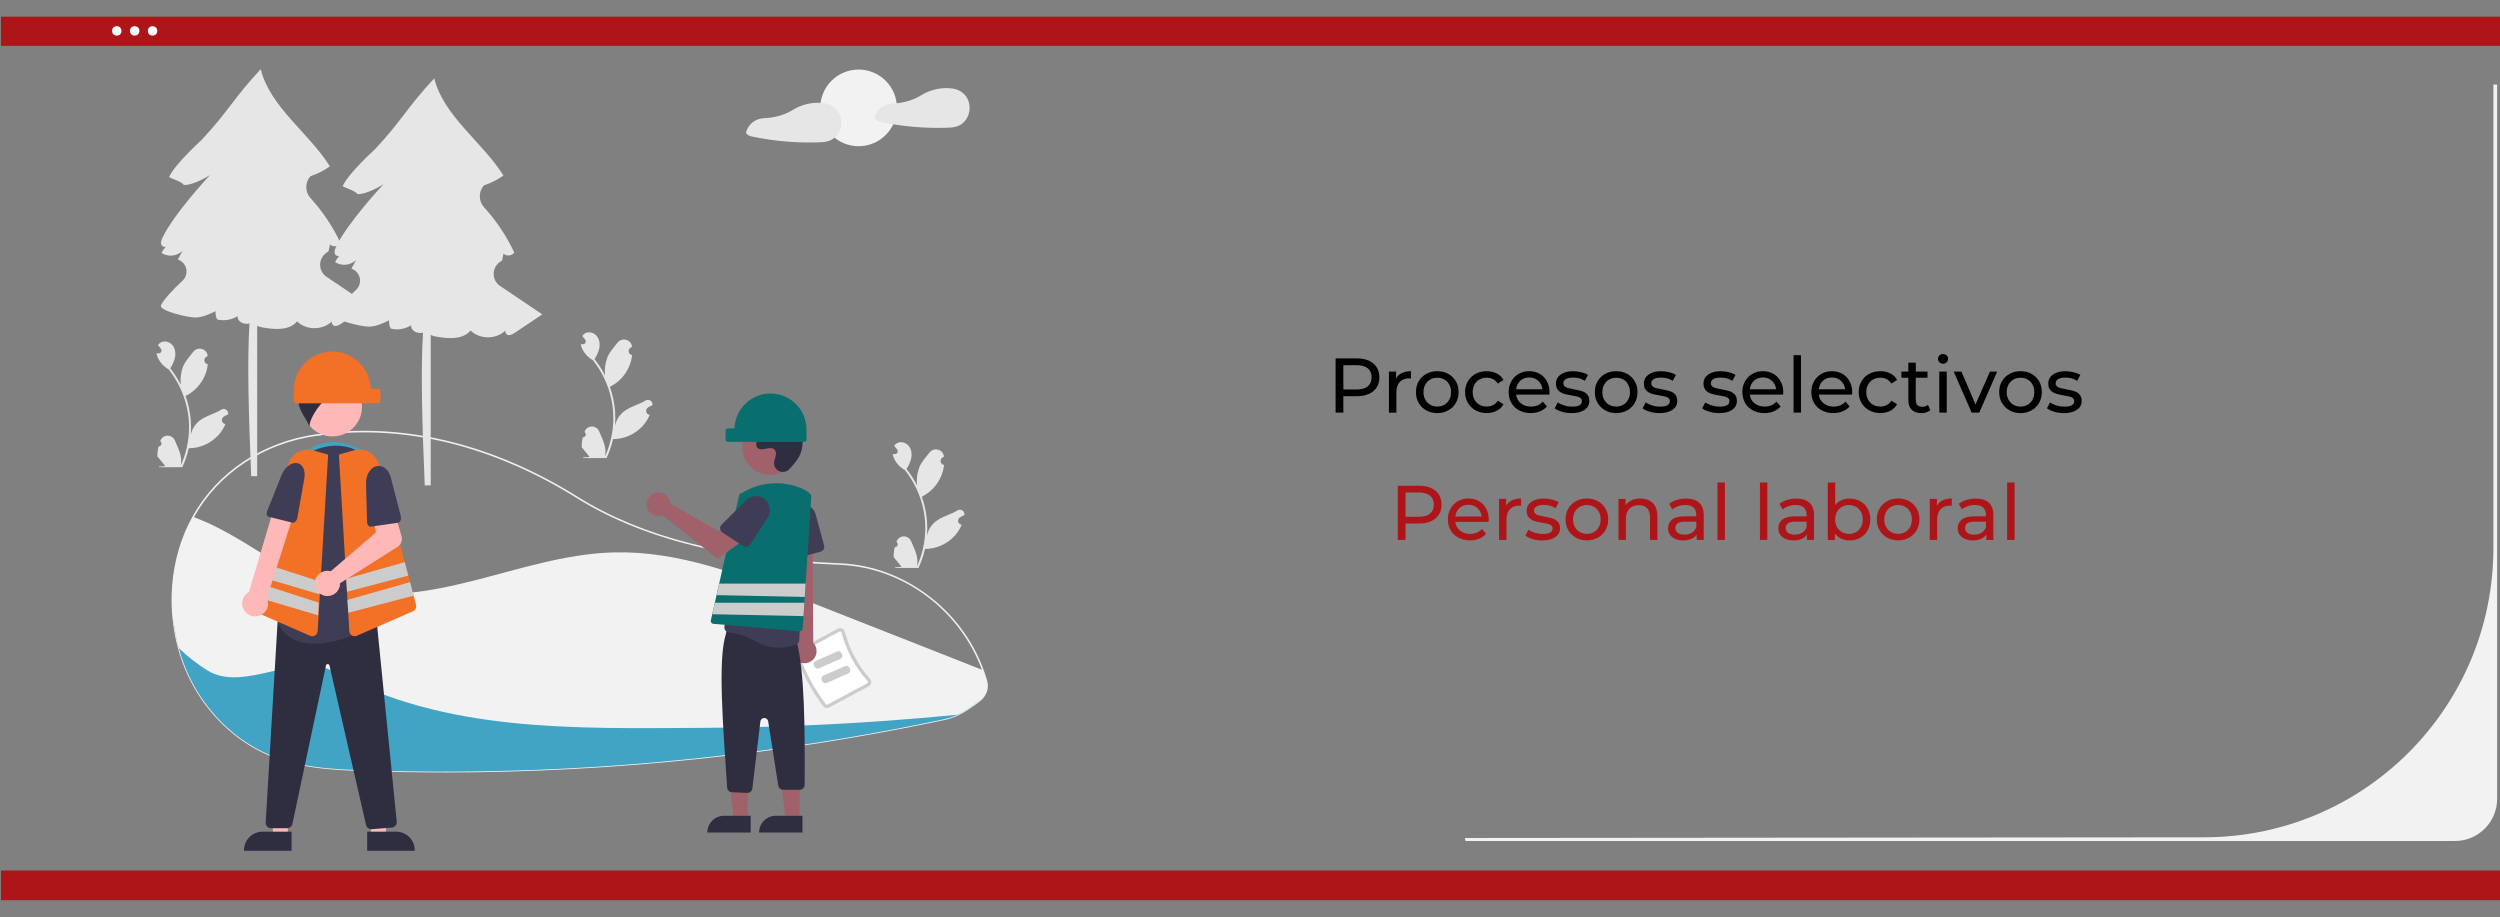 <?xml version="1.0" encoding="UTF-8"?>
<svg id="Capa_1" data-name="Capa 1" xmlns="http://www.w3.org/2000/svg" viewBox="0 0 872 320">
  <rect x="0" y="0" width="872" height="320" fill="#808080" stroke="none"/>
  <defs>
    <style>
      .cls-1 {
        fill: #086f6e;
      }

      .cls-2 {
        fill: #f0f0f0;
      }

      .cls-3 {
        fill: #2f2e41;
      }

      .cls-4 {
        fill: #fff;
      }

      .cls-5 {
        fill: #3f3d56;
      }

      .cls-6 {
        fill: #e6e6e6;
      }

      .cls-7 {
        fill: #ad1519;
      }

      .cls-8 {
        fill: #f27127;
      }

      .cls-9 {
        fill: #41a4c4;
      }

      .cls-10 {
        fill: #ffb8b8;
      }

      .cls-11 {
        fill: #a0616a;
      }

      .cls-12 {
        fill: #ccc;
      }

      .cls-13 {
        fill: #f2f2f2;
      }
    </style>
  </defs>
  <rect id="e89f9aca-511f-49ec-bc12-8613d3bd0166" class="cls-7" x=".34" y="5.82" width="872" height="10.18"/>
  <rect id="e89f9aca-511f-49ec-bc12-8613d3bd0166-2" data-name="e89f9aca-511f-49ec-bc12-8613d3bd0166" class="cls-7" x=".34" y="303.63" width="872" height="10.37"/>
  <circle id="f2fdcd7e-077f-47c5-987d-3f56ec08fcb2" class="cls-4" cx="46.98" cy="10.78" r="1.64"/>
  <circle id="bb8af87f-8865-4134-a554-08faac1a89d0" class="cls-4" cx="53.21" cy="10.78" r="1.64"/>
  <circle id="bd4c0ca0-b96c-4f92-a965-84f83cdee98a" class="cls-4" cx="40.73" cy="10.78" r="1.64"/>
  <g>
    <path d="m479.01,126.78c1.4,1.17,2.11,2.78,2.11,4.83s-.7,3.66-2.11,4.83c-1.4,1.17-3.33,1.75-5.78,1.75h-4.67v5.72h-2.7v-18.9h7.37c2.45,0,4.37.58,5.78,1.75Zm-1.94,7.98c.9-.73,1.35-1.78,1.35-3.15s-.45-2.42-1.35-3.15-2.21-1.09-3.92-1.09h-4.59v8.48h4.59c1.71,0,3.01-.36,3.92-1.09Z"/>
    <path d="m488.94,130.13c.88-.43,1.95-.65,3.21-.65v2.51c-.14-.02-.34-.03-.59-.03-1.4,0-2.51.42-3.31,1.26s-1.2,2.03-1.2,3.58v7.13h-2.59v-14.31h2.48v2.4c.45-.83,1.12-1.46,2-1.89Z"/>
    <path d="m497.5,143.14c-1.13-.63-2.02-1.5-2.66-2.61-.64-1.11-.96-2.36-.96-3.77s.32-2.66.96-3.77c.64-1.11,1.53-1.97,2.66-2.59,1.13-.62,2.41-.93,3.83-.93s2.7.31,3.82.93c1.12.62,2.01,1.49,2.65,2.59s.96,2.36.96,3.77-.32,2.66-.96,3.77-1.52,1.98-2.65,2.61c-1.13.63-2.4.95-3.82.95s-2.7-.31-3.83-.95Zm6.3-1.96c.73-.42,1.3-1.02,1.71-1.78s.62-1.64.62-2.63-.21-1.87-.62-2.63c-.41-.76-.99-1.35-1.71-1.77-.73-.41-1.55-.62-2.47-.62s-1.74.21-2.47.62c-.73.41-1.31,1-1.73,1.77-.42.77-.63,1.64-.63,2.63s.21,1.87.63,2.63,1,1.36,1.73,1.78c.73.42,1.55.63,2.47.63s1.74-.21,2.47-.63Z"/>
    <path d="m514.69,143.14c-1.14-.63-2.04-1.5-2.69-2.61-.65-1.11-.97-2.36-.97-3.77s.32-2.66.97-3.77c.65-1.11,1.54-1.97,2.69-2.59,1.14-.62,2.44-.93,3.9-.93,1.3,0,2.45.26,3.47.78,1.02.52,1.8,1.28,2.36,2.27l-1.97,1.27c-.45-.68-1.01-1.2-1.67-1.54-.67-.34-1.4-.51-2.21-.51-.94,0-1.78.21-2.52.62-.75.41-1.33,1-1.75,1.77-.42.77-.63,1.64-.63,2.63s.21,1.89.63,2.66c.42.77,1.01,1.35,1.75,1.77.75.41,1.59.62,2.52.62.81,0,1.55-.17,2.21-.51.67-.34,1.22-.85,1.67-1.54l1.97,1.24c-.56.99-1.35,1.75-2.36,2.28s-2.17.8-3.47.8c-1.46,0-2.76-.31-3.9-.95Z"/>
    <path d="m540.43,137.63h-11.61c.16,1.26.72,2.27,1.66,3.04.94.77,2.12,1.15,3.52,1.15,1.71,0,3.09-.58,4.13-1.73l1.43,1.67c-.65.76-1.45,1.33-2.42,1.73-.96.4-2.04.59-3.23.59-1.51,0-2.85-.31-4.02-.93s-2.07-1.49-2.71-2.61c-.64-1.12-.96-2.38-.96-3.78s.31-2.64.93-3.75c.62-1.12,1.48-1.98,2.56-2.61,1.09-.62,2.32-.93,3.69-.93s2.59.31,3.66.93c1.07.62,1.91,1.49,2.51,2.61.6,1.12.9,2.39.9,3.83,0,.2-.02.46-.05.78Zm-10.14-4.83c-.84.76-1.33,1.75-1.47,2.97h9.18c-.14-1.21-.63-2.19-1.47-2.96s-1.88-1.15-3.12-1.15-2.28.38-3.12,1.13Z"/>
    <path d="m544.81,143.61c-1.08-.31-1.93-.72-2.54-1.2l1.08-2.05c.63.45,1.39.81,2.29,1.08.9.27,1.81.4,2.73.4,2.27,0,3.4-.65,3.4-1.94,0-.43-.15-.77-.46-1.03-.31-.25-.69-.44-1.15-.55-.46-.12-1.11-.25-1.96-.39-1.15-.18-2.09-.39-2.82-.62-.73-.23-1.35-.63-1.88-1.19-.52-.56-.78-1.34-.78-2.35,0-1.3.54-2.34,1.62-3.12s2.53-1.17,4.35-1.17c.95,0,1.91.12,2.86.35.95.23,1.74.55,2.35.95l-1.11,2.05c-1.17-.76-2.55-1.13-4.13-1.13-1.1,0-1.93.18-2.51.54-.58.36-.86.84-.86,1.43,0,.47.16.84.49,1.11s.72.47,1.2.59c.48.13,1.15.27,2.01.43,1.15.2,2.08.41,2.79.63.71.23,1.32.61,1.82,1.15.5.54.76,1.3.76,2.27,0,1.3-.55,2.33-1.66,3.09-1.11.77-2.62,1.15-4.52,1.15-1.17,0-2.29-.16-3.38-.47Z"/>
    <path d="m559.9,143.14c-1.13-.63-2.02-1.5-2.66-2.61-.64-1.11-.96-2.36-.96-3.77s.32-2.66.96-3.77c.64-1.11,1.53-1.97,2.66-2.59,1.13-.62,2.41-.93,3.83-.93s2.7.31,3.82.93c1.12.62,2.01,1.49,2.65,2.59.64,1.11.96,2.36.96,3.77s-.32,2.66-.96,3.77c-.64,1.11-1.52,1.98-2.65,2.61-1.12.63-2.4.95-3.82.95s-2.7-.31-3.83-.95Zm6.3-1.96c.73-.42,1.3-1.02,1.71-1.78s.62-1.64.62-2.63-.21-1.87-.62-2.63c-.41-.76-.99-1.35-1.71-1.77-.73-.41-1.55-.62-2.47-.62s-1.74.21-2.47.62c-.73.41-1.31,1-1.73,1.77-.42.77-.63,1.64-.63,2.63s.21,1.87.63,2.63c.42.77,1,1.36,1.73,1.78.73.42,1.55.63,2.47.63s1.74-.21,2.47-.63Z"/>
    <path d="m575.48,143.61c-1.08-.31-1.93-.72-2.54-1.2l1.08-2.05c.63.45,1.39.81,2.29,1.08.9.27,1.81.4,2.73.4,2.27,0,3.4-.65,3.4-1.94,0-.43-.15-.77-.46-1.03-.31-.25-.69-.44-1.15-.55-.46-.12-1.11-.25-1.96-.39-1.15-.18-2.09-.39-2.82-.62-.73-.23-1.35-.63-1.88-1.19-.52-.56-.78-1.34-.78-2.35,0-1.3.54-2.34,1.62-3.12s2.53-1.17,4.35-1.17c.95,0,1.91.12,2.86.35.95.23,1.74.55,2.35.95l-1.11,2.05c-1.17-.76-2.55-1.13-4.13-1.13-1.1,0-1.93.18-2.51.54-.58.36-.86.84-.86,1.43,0,.47.16.84.49,1.11s.72.47,1.2.59c.48.13,1.15.27,2.01.43,1.15.2,2.08.41,2.79.63.71.23,1.32.61,1.82,1.15.5.54.76,1.3.76,2.27,0,1.3-.55,2.33-1.66,3.09-1.11.77-2.62,1.15-4.52,1.15-1.17,0-2.29-.16-3.38-.47Z"/>
    <path d="m596.27,143.61c-1.08-.31-1.93-.72-2.54-1.2l1.08-2.05c.63.45,1.39.81,2.29,1.08s1.81.4,2.73.4c2.27,0,3.4-.65,3.4-1.94,0-.43-.15-.77-.46-1.03-.31-.25-.69-.44-1.15-.55-.46-.12-1.11-.25-1.96-.39-1.15-.18-2.09-.39-2.82-.62-.73-.23-1.36-.63-1.88-1.19-.52-.56-.78-1.34-.78-2.35,0-1.3.54-2.34,1.62-3.12s2.53-1.17,4.35-1.17c.95,0,1.91.12,2.86.35.95.23,1.74.55,2.35.95l-1.11,2.05c-1.17-.76-2.55-1.13-4.13-1.13-1.1,0-1.94.18-2.51.54-.58.36-.86.84-.86,1.43,0,.47.16.84.49,1.11.32.27.72.47,1.2.59.48.13,1.15.27,2.01.43,1.15.2,2.08.41,2.79.63.71.23,1.32.61,1.82,1.15.5.54.76,1.3.76,2.27,0,1.3-.55,2.33-1.66,3.09-1.11.77-2.61,1.15-4.52,1.15-1.17,0-2.29-.16-3.38-.47Z"/>
    <path d="m621.94,137.63h-11.61c.16,1.26.71,2.27,1.66,3.04s2.12,1.15,3.52,1.15c1.71,0,3.09-.58,4.13-1.73l1.43,1.67c-.65.76-1.45,1.33-2.42,1.73-.96.4-2.04.59-3.23.59-1.51,0-2.85-.31-4.02-.93-1.17-.62-2.08-1.49-2.71-2.61-.64-1.12-.96-2.38-.96-3.78s.31-2.64.93-3.75c.62-1.12,1.48-1.98,2.57-2.61,1.09-.62,2.32-.93,3.69-.93s2.59.31,3.66.93c1.07.62,1.91,1.49,2.51,2.61.6,1.12.91,2.39.91,3.83,0,.2-.02.46-.05.78Zm-10.14-4.83c-.84.76-1.33,1.75-1.47,2.97h9.18c-.14-1.21-.63-2.19-1.47-2.96s-1.88-1.15-3.12-1.15-2.28.38-3.12,1.13Z"/>
    <path d="m625.59,123.89h2.59v20.03h-2.59v-20.03Z"/>
    <path d="m646,137.63h-11.61c.16,1.26.71,2.27,1.66,3.04s2.12,1.15,3.52,1.15c1.71,0,3.09-.58,4.13-1.73l1.43,1.67c-.65.76-1.45,1.33-2.42,1.73-.96.4-2.04.59-3.23.59-1.51,0-2.85-.31-4.02-.93-1.17-.62-2.08-1.49-2.71-2.61-.64-1.12-.96-2.38-.96-3.78s.31-2.64.93-3.75c.62-1.12,1.48-1.98,2.57-2.61,1.09-.62,2.32-.93,3.69-.93s2.59.31,3.66.93c1.07.62,1.91,1.49,2.51,2.61.6,1.12.91,2.39.91,3.83,0,.2-.02.46-.05.78Zm-10.14-4.83c-.84.76-1.33,1.75-1.47,2.97h9.18c-.14-1.21-.63-2.19-1.47-2.96s-1.88-1.15-3.12-1.15-2.28.38-3.12,1.13Z"/>
    <path d="m651.98,143.14c-1.14-.63-2.04-1.5-2.69-2.61-.65-1.11-.97-2.36-.97-3.77s.32-2.66.97-3.77c.65-1.11,1.54-1.97,2.69-2.59,1.14-.62,2.44-.93,3.9-.93,1.3,0,2.45.26,3.47.78,1.02.52,1.8,1.28,2.36,2.27l-1.97,1.27c-.45-.68-1.01-1.2-1.67-1.54-.67-.34-1.4-.51-2.21-.51-.94,0-1.78.21-2.52.62-.75.41-1.33,1-1.75,1.77-.42.77-.63,1.64-.63,2.63s.21,1.89.63,2.66c.42.77,1.01,1.35,1.75,1.77.75.41,1.59.62,2.52.62.81,0,1.55-.17,2.21-.51.67-.34,1.22-.85,1.67-1.54l1.97,1.24c-.56.99-1.35,1.75-2.36,2.28s-2.17.8-3.47.8c-1.46,0-2.76-.31-3.9-.95Z"/>
    <path d="m673.3,143.09c-.38.32-.85.57-1.4.74-.56.17-1.13.26-1.73.26-1.44,0-2.56-.39-3.35-1.16s-1.19-1.88-1.19-3.32v-7.86h-2.43v-2.13h2.43v-3.13h2.59v3.13h4.1v2.13h-4.1v7.75c0,.77.19,1.37.58,1.78.39.41.94.62,1.66.62.79,0,1.47-.23,2.03-.68l.81,1.86Z"/>
    <path d="m676.47,126.37c-.33-.32-.5-.72-.5-1.19s.17-.87.5-1.2.75-.5,1.26-.5.92.16,1.26.47c.33.31.5.71.5,1.17s-.17.9-.5,1.23c-.33.33-.75.5-1.26.5s-.92-.16-1.26-.49Zm-.04,3.24h2.59v14.31h-2.59v-14.31Z"/>
    <path d="m696.62,129.61l-6.26,14.31h-2.65l-6.26-14.31h2.7l4.91,11.48,5.02-11.48h2.54Z"/>
    <path d="m700.94,143.14c-1.13-.63-2.02-1.5-2.66-2.61-.64-1.11-.96-2.36-.96-3.77s.32-2.66.96-3.77c.64-1.11,1.53-1.97,2.66-2.59,1.13-.62,2.41-.93,3.83-.93s2.7.31,3.82.93c1.12.62,2.01,1.49,2.65,2.59.64,1.11.96,2.36.96,3.77s-.32,2.66-.96,3.77c-.64,1.11-1.52,1.98-2.65,2.61-1.12.63-2.4.95-3.82.95s-2.7-.31-3.83-.95Zm6.3-1.96c.73-.42,1.3-1.02,1.71-1.78.41-.77.62-1.64.62-2.63s-.21-1.87-.62-2.63c-.42-.76-.99-1.35-1.71-1.77-.73-.41-1.55-.62-2.47-.62s-1.74.21-2.47.62c-.73.41-1.3,1-1.73,1.77-.42.77-.63,1.64-.63,2.63s.21,1.87.63,2.63,1,1.36,1.73,1.78c.73.42,1.55.63,2.47.63s1.74-.21,2.47-.63Z"/>
    <path d="m716.52,143.61c-1.08-.31-1.93-.72-2.54-1.2l1.08-2.05c.63.45,1.4.81,2.3,1.08.9.27,1.81.4,2.73.4,2.27,0,3.4-.65,3.4-1.94,0-.43-.15-.77-.46-1.03-.31-.25-.69-.44-1.15-.55-.46-.12-1.11-.25-1.96-.39-1.15-.18-2.09-.39-2.82-.62-.73-.23-1.35-.63-1.88-1.19-.52-.56-.78-1.34-.78-2.35,0-1.3.54-2.34,1.62-3.12,1.08-.78,2.53-1.17,4.35-1.17.95,0,1.91.12,2.86.35.95.23,1.74.55,2.35.95l-1.11,2.05c-1.17-.76-2.55-1.13-4.13-1.13-1.1,0-1.93.18-2.51.54-.58.36-.86.84-.86,1.43,0,.47.16.84.49,1.11s.72.47,1.2.59c.48.13,1.15.27,2.01.43,1.15.2,2.08.41,2.79.63.71.23,1.32.61,1.82,1.15.5.54.76,1.3.76,2.27,0,1.3-.55,2.33-1.66,3.09-1.11.77-2.62,1.15-4.52,1.15-1.17,0-2.29-.16-3.38-.47Z"/>
    <path class="cls-7" d="m500.7,171.18c1.4,1.17,2.11,2.78,2.11,4.83s-.7,3.66-2.11,4.83c-1.4,1.17-3.33,1.76-5.78,1.76h-4.67v5.72h-2.7v-18.9h7.37c2.45,0,4.37.58,5.78,1.75Zm-1.94,7.98c.9-.73,1.35-1.78,1.35-3.15s-.45-2.42-1.35-3.15c-.9-.73-2.21-1.09-3.92-1.09h-4.59v8.48h4.59c1.71,0,3.01-.36,3.92-1.09Z"/>
    <path class="cls-7" d="m519.22,182.03h-11.61c.16,1.26.71,2.27,1.66,3.04.95.77,2.12,1.15,3.52,1.15,1.71,0,3.09-.58,4.13-1.73l1.43,1.67c-.65.76-1.45,1.33-2.42,1.73-.96.4-2.04.59-3.23.59-1.51,0-2.85-.31-4.02-.93-1.17-.62-2.08-1.49-2.71-2.61-.64-1.12-.96-2.38-.96-3.78s.31-2.64.93-3.75,1.48-1.98,2.57-2.61c1.09-.62,2.32-.93,3.69-.93s2.59.31,3.66.93,1.91,1.49,2.51,2.61c.6,1.12.91,2.39.91,3.83,0,.2-.02.46-.05.78Zm-10.14-4.83c-.84.76-1.33,1.75-1.47,2.97h9.18c-.14-1.21-.63-2.19-1.47-2.96-.84-.77-1.88-1.15-3.12-1.15s-2.28.38-3.12,1.13Z"/>
    <path class="cls-7" d="m527.35,174.53c.88-.43,1.95-.65,3.21-.65v2.51c-.14-.02-.34-.03-.59-.03-1.4,0-2.51.42-3.31,1.25s-1.2,2.03-1.2,3.58v7.13h-2.59v-14.31h2.48v2.4c.45-.83,1.12-1.46,2-1.89Z"/>
    <path class="cls-7" d="m534.59,188.01c-1.08-.31-1.93-.72-2.54-1.2l1.08-2.05c.63.45,1.39.81,2.29,1.08.9.27,1.81.41,2.73.41,2.27,0,3.4-.65,3.4-1.94,0-.43-.15-.77-.46-1.03-.31-.25-.69-.44-1.15-.55s-1.11-.25-1.96-.39c-1.15-.18-2.09-.39-2.82-.62-.73-.23-1.35-.63-1.88-1.19-.52-.56-.78-1.34-.78-2.35,0-1.3.54-2.33,1.62-3.12s2.53-1.17,4.35-1.17c.95,0,1.91.12,2.86.35.95.23,1.74.55,2.35.95l-1.11,2.05c-1.17-.76-2.55-1.13-4.13-1.13-1.1,0-1.93.18-2.51.54-.58.36-.86.84-.86,1.43,0,.47.16.84.49,1.11.32.27.72.47,1.2.59.48.13,1.15.27,2.01.43,1.15.2,2.08.41,2.79.63.71.23,1.32.61,1.82,1.15.5.54.76,1.3.76,2.27,0,1.3-.55,2.33-1.66,3.09-1.11.76-2.62,1.15-4.52,1.15-1.17,0-2.29-.16-3.38-.47Z"/>
    <path class="cls-7" d="m549.68,187.54c-1.13-.63-2.02-1.5-2.66-2.61-.64-1.11-.96-2.36-.96-3.77s.32-2.66.96-3.77c.64-1.11,1.53-1.97,2.66-2.59s2.41-.93,3.83-.93,2.7.31,3.82.93,2.01,1.49,2.65,2.59c.64,1.11.96,2.36.96,3.77s-.32,2.66-.96,3.77c-.64,1.11-1.52,1.98-2.65,2.61-1.12.63-2.4.95-3.82.95s-2.7-.31-3.83-.95Zm6.3-1.96c.73-.42,1.3-1.02,1.71-1.78.41-.76.62-1.64.62-2.63s-.21-1.87-.62-2.63c-.41-.76-.99-1.35-1.71-1.77-.73-.41-1.55-.62-2.47-.62s-1.74.21-2.47.62c-.73.42-1.31,1-1.73,1.77-.42.77-.63,1.64-.63,2.63s.21,1.87.63,2.63c.42.77,1,1.36,1.73,1.78.73.42,1.55.63,2.47.63s1.74-.21,2.47-.63Z"/>
    <path class="cls-7" d="m576.5,175.46c1.07,1.05,1.61,2.6,1.61,4.63v8.24h-2.59v-7.94c0-1.39-.33-2.43-1-3.13s-1.62-1.05-2.86-1.05c-1.4,0-2.51.41-3.32,1.23-.81.82-1.22,1.99-1.22,3.52v7.37h-2.59v-14.31h2.48v2.16c.52-.74,1.23-1.3,2.12-1.7.89-.4,1.9-.59,3.04-.59,1.82,0,3.26.53,4.33,1.58Z"/>
    <path class="cls-7" d="m592.68,175.34c1.05.97,1.58,2.42,1.58,4.35v8.64h-2.46v-1.89c-.43.67-1.05,1.17-1.85,1.53-.8.35-1.75.53-2.85.53-1.6,0-2.88-.39-3.85-1.16-.96-.77-1.44-1.79-1.44-3.05s.46-2.27,1.38-3.04c.92-.76,2.38-1.15,4.37-1.15h4.1v-.51c0-1.12-.32-1.97-.97-2.57-.65-.59-1.6-.89-2.86-.89-.85,0-1.67.14-2.48.42-.81.28-1.49.65-2.05,1.12l-1.08-1.94c.74-.59,1.62-1.05,2.65-1.36,1.03-.31,2.12-.47,3.27-.47,1.98,0,3.5.49,4.55,1.46Zm-2.58,10.49c.72-.44,1.24-1.07,1.57-1.88v-2h-4c-2.2,0-3.29.74-3.29,2.21,0,.72.28,1.29.84,1.7.56.41,1.33.62,2.32.62s1.84-.22,2.56-.66Z"/>
    <path class="cls-7" d="m599.06,168.29h2.59v20.03h-2.59v-20.03Z"/>
    <path class="cls-7" d="m613.86,168.29h2.59v20.03h-2.59v-20.03Z"/>
    <path class="cls-7" d="m631.15,175.34c1.05.97,1.58,2.42,1.58,4.35v8.64h-2.46v-1.89c-.43.67-1.05,1.17-1.85,1.53-.8.35-1.75.53-2.85.53-1.6,0-2.88-.39-3.85-1.16-.96-.77-1.44-1.79-1.44-3.05s.46-2.27,1.38-3.04c.92-.76,2.38-1.15,4.37-1.15h4.1v-.51c0-1.12-.32-1.97-.97-2.57-.65-.59-1.6-.89-2.86-.89-.85,0-1.67.14-2.48.42-.81.28-1.5.65-2.05,1.12l-1.08-1.94c.74-.59,1.62-1.05,2.65-1.36,1.03-.31,2.11-.47,3.27-.47,1.98,0,3.5.49,4.55,1.46Zm-2.58,10.49c.72-.44,1.24-1.07,1.57-1.88v-2h-4c-2.2,0-3.29.74-3.29,2.21,0,.72.28,1.29.84,1.7s1.33.62,2.32.62,1.84-.22,2.57-.66Z"/>
    <path class="cls-7" d="m648.85,174.8c1.1.61,1.96,1.47,2.58,2.57s.93,2.37.93,3.81-.31,2.71-.93,3.82c-.62,1.11-1.48,1.97-2.58,2.58s-2.34.92-3.73.92c-1.06,0-2.03-.21-2.92-.62s-1.61-1.02-2.19-1.81v2.27h-2.48v-20.03h2.59v7.88c.58-.76,1.3-1.33,2.16-1.71.86-.39,1.81-.58,2.83-.58,1.39,0,2.63.31,3.73.92Zm-1.47,10.79c.73-.42,1.31-1.02,1.73-1.78.42-.76.63-1.64.63-2.63s-.21-1.87-.63-2.63c-.42-.76-1-1.35-1.73-1.77-.73-.41-1.55-.62-2.47-.62s-1.72.21-2.46.62c-.74.42-1.31,1-1.73,1.77-.41.77-.62,1.64-.62,2.63s.21,1.87.62,2.63c.41.77.99,1.36,1.73,1.78.74.42,1.56.63,2.46.63s1.74-.21,2.47-.63Z"/>
    <path class="cls-7" d="m658.24,187.54c-1.13-.63-2.02-1.5-2.66-2.61-.64-1.11-.96-2.36-.96-3.77s.32-2.66.96-3.77c.64-1.11,1.53-1.97,2.66-2.59,1.13-.62,2.41-.93,3.83-.93s2.7.31,3.82.93c1.12.62,2.01,1.49,2.65,2.59.64,1.11.96,2.36.96,3.77s-.32,2.66-.96,3.77c-.64,1.11-1.52,1.98-2.65,2.61-1.13.63-2.4.95-3.82.95s-2.7-.31-3.83-.95Zm6.3-1.96c.73-.42,1.3-1.02,1.71-1.78.41-.76.62-1.64.62-2.63s-.21-1.87-.62-2.63c-.41-.76-.99-1.35-1.71-1.77-.73-.41-1.55-.62-2.47-.62s-1.74.21-2.47.62c-.73.42-1.31,1-1.73,1.77-.42.77-.63,1.64-.63,2.63s.21,1.87.63,2.63c.42.77,1,1.36,1.73,1.78.73.42,1.55.63,2.47.63s1.74-.21,2.47-.63Z"/>
    <path class="cls-7" d="m677.58,174.53c.88-.43,1.95-.65,3.21-.65v2.51c-.14-.02-.34-.03-.59-.03-1.4,0-2.51.42-3.31,1.25-.8.84-1.2,2.03-1.2,3.58v7.13h-2.59v-14.31h2.48v2.4c.45-.83,1.12-1.46,2-1.89Z"/>
    <path class="cls-7" d="m693.71,175.34c1.05.97,1.58,2.42,1.58,4.35v8.64h-2.46v-1.89c-.43.67-1.05,1.17-1.85,1.53-.8.35-1.75.53-2.85.53-1.6,0-2.88-.39-3.85-1.16-.96-.77-1.45-1.79-1.45-3.05s.46-2.27,1.38-3.04c.92-.76,2.38-1.15,4.37-1.15h4.1v-.51c0-1.12-.32-1.97-.97-2.57-.65-.59-1.6-.89-2.86-.89-.85,0-1.67.14-2.48.42-.81.28-1.49.65-2.05,1.12l-1.08-1.94c.74-.59,1.62-1.05,2.65-1.36,1.03-.31,2.11-.47,3.27-.47,1.98,0,3.5.49,4.55,1.46Zm-2.58,10.49c.72-.44,1.24-1.07,1.57-1.88v-2h-4c-2.2,0-3.29.74-3.29,2.21,0,.72.28,1.29.84,1.7s1.33.62,2.32.62,1.84-.22,2.56-.66Z"/>
    <path class="cls-7" d="m700.09,168.29h2.59v20.03h-2.59v-20.03Z"/>
  </g>
  <path class="cls-13" d="m856.29,293.34c8.12,0,14.71-6.59,14.71-14.71V29.48h-1.3v161.64c0,55.74-45.19,100.93-100.93,100.93l-257.82.24.24,1.06h345.1Z"/>
  <path class="cls-2" d="m154.7,269.42c-8.69,0-17.37-.14-26.04-.41-12.38-.39-25.19-.79-37.09-6.52-8.33-4.01-15.7-10.44-21.32-18.6-3.71-5.43-6.47-11.44-8.17-17.79-.83-3.05-1.43-6.17-1.8-9.31-1.01-8.49-.3-17.11,2.11-25.32,1.17-3.93,2.76-7.72,4.75-11.3,8.68-15.61,24.51-26.09,43.43-28.75.16-.02.31-.02.47,0,.09,0,.17,0,.26,0l.11-.03c.29-.09.58-.15.88-.2,29.18-3.77,60.03,3.86,89.21,22.08,22.56,14.09,52.46,21.67,91.41,23.19l.55.03c10.84.54,21.33,4.42,30.33,11.23,8.79,6.6,15.49,15.59,19.29,25.91.46,1.25.88,2.55,1.25,3.86.7,2.48-.11,5-2.24,6.91h0s-.1.09-.1.09c-.23.2-.48.4-.73.58l-.3.21c-2.49,1.78-4.45,3.19-6.81,4.28-1.59.73-3.25,1.28-4.97,1.63-9.49,2.01-19.13,3.87-28.65,5.54-18.48,3.24-37.46,5.91-56.39,7.94-29.71,3.18-59.58,4.77-89.46,4.77Zm-43.88-117.45c-.06,0-.12,0-.17.01-18.74,2.63-34.42,13.01-43.02,28.46-1.97,3.55-3.54,7.3-4.7,11.19-2.38,8.14-3.1,16.67-2.09,25.09.37,3.12.96,6.2,1.79,9.23,1.68,6.29,4.42,12.25,8.09,17.62,5.57,8.08,12.87,14.45,21.1,18.42,11.79,5.68,24.54,6.08,36.86,6.46,38.53,1.2,77.09-.26,115.42-4.36,18.92-2.03,37.88-4.7,56.35-7.93,9.51-1.66,19.14-3.53,28.63-5.53,1.67-.34,3.3-.88,4.85-1.59,2.31-1.07,4.25-2.46,6.72-4.23l.3-.21c.22-.15.43-.32.63-.49l.06-.05c2.03-1.77,2.81-4.11,2.16-6.42h0c-.37-1.3-.78-2.59-1.24-3.82-7.63-20.91-27.37-35.69-49.12-36.77l-.55-.03c-17.79-.69-33.36-2.61-47.59-5.87-16.99-3.89-31.83-9.74-44.09-17.4-29.07-18.15-59.79-25.75-88.84-22-.27.04-.54.1-.8.18l-.2.05c-.12,0-.23,0-.34,0-.07,0-.13,0-.2,0Z"/>
  <path class="cls-9" d="m341.81,244.27h0c-.23.2-.46.39-.71.56-4.11,2.94-6.91,5-11.96,6.07-9.51,2.01-19.06,3.86-28.64,5.54-18.69,3.27-37.48,5.92-56.37,7.93-38.34,4.11-76.92,5.57-115.46,4.36-12.83-.4-25.21-.83-36.97-6.49-8.6-4.14-15.82-10.68-21.21-18.51-5.47-7.94-8.8-17.33-9.93-26.98,2.66-1.16,5.49-1.9,8.38-2.18,10.04-.96,19.92,2.72,29.04,7,9.13,4.27,18.1,9.27,27.98,11.24,14.57,2.91,29.61-1.05,43.58-6.11,13.97-5.06,27.72-11.31,42.45-13.22,19.76-2.57,39.58,2.86,58.77,8.24,20.44,5.73,40.87,11.45,61.31,17.18,2.92.82,5.95,1.69,8.23,3.7.56.5,1.07,1.05,1.51,1.66Z"/>
  <path class="cls-13" d="m341.81,244.27h0c-.23.2-.46.39-.71.56-2.57,1.84-4.64,3.34-7.06,4.46-8.33.82-16.67,1.53-25.02,2.13-21.49,1.54-43.03,2.36-64.6,2.46-43.77.22-89.79,1.59-128.12-19.67-12.75-7.07-31.23,7.43-43.86-.32-3.64-2.24-7.03-4.88-10.09-7.86-.83-3.04-1.43-6.14-1.8-9.27-1.01-8.46-.3-17.03,2.1-25.2,1.16-3.91,2.75-7.68,4.72-11.25,5.87,2.11,11.5,5.14,16.85,8.35,9.82,5.88,19.38,12.56,30.32,15.93,16.13,4.97,33.58,2.24,49.94-1.87,16.37-4.11,32.62-9.58,49.49-10.04,22.62-.62,44.39,7.8,65.45,16.09,21.12,8.32,42.25,16.63,63.38,24.95.46,1.26.88,2.54,1.24,3.84.75,2.64-.34,5.03-2.25,6.71Z"/>
  <path class="cls-6" d="m174.42,99.74c-3.2-2.16-2.89-6.89.5-8.74.07-.04.14-.08.2-.12.17-.81.34-1.63.51-2.44,1,1.04,2.96.84,3.74-.37-2.7-5.76-6.25-11.09-10.54-15.79-1.93-2.13-1.97-5.38-.08-7.55.02-.02.03-.04.05-.06,2.42-.82,4.71-1.97,6.8-3.44-7.18-11.54-20.87-20.7-24.13-33.9-9.79,10.51-10.89,14.22-20.68,24.73,0,0-9.27,8.37-11.27,12.86.49.52,4.89,1.76,5.06,2.77,3.36.27,9.17-3.41,9.17-3.41,0,0-12.69,13.53-16.55,21.87-.35.75-.68,1.61-.39,2.38.23.62,1.06.97,1.6.73-.64.62-1.16,1.35-1.51,2.17,2.3,1.47,5.31,1.17,7.28-.73-.54,1-1.07,2.01-1.61,3.01h0c2.3.75,3.56,3.23,2.81,5.53-.23.71-.64,1.34-1.18,1.85-3.33,3.1-6.38,6.35-7.49,8.5-1.05,2.02,9.72,4.45,12.15,4.35,2.42-.1,4.69-1.16,6.88-2.21-.11,1,.08,2.01.55,2.89,2.42.59,4.98.17,7.09-1.15-.1,2,2.42,3.1,4.17,2.53-.87,13.8-.23,33.18.6,53.3h2.08v-52.5c.55.28,1.15.48,1.76.58,4.25.76,9.39,1.21,12.16-2.1,3.19,3.21,9.03,3.15,12.19-.05-.31.55.17,1.48.87,1.63.83.17,1.64-.32,2.35-.79,3.2-2.14,6.39-4.28,9.59-6.41-3.95-2.66-9.55-6.44-14.72-9.92Z"/>
  <circle class="cls-13" cx="299.48" cy="37.63" r="13.37"/>
  <path class="cls-6" d="m337.9,35.54c-.77-2.59-2.96-4.28-5.6-4.65-.03,0-.06,0-.09,0-.04-.01-.08-.02-.11-.03-3.74-.46-7.52.37-10.74,2.34-3.1,1.93-6.7,2.81-10.35,2.95-.02,0-.04,0-.06,0-2.78.19-5.14,2.09-5.91,4.76-.08.33.06.67.35.85.4.34.88.59,1.4.71,1.11.24,2.23.45,3.34.65,2.18.38,4.38.69,6.58.93,4.48.48,8.98.65,13.48.51,1.5-.05,2.94-.1,4.32-.76,1-.49,1.85-1.24,2.48-2.16,1.19-1.8,1.53-4.03.91-6.09Z"/>
  <path class="cls-6" d="m293.13,40.64c-.77-2.59-2.96-4.28-5.6-4.65-.03,0-.06,0-.09,0-.04-.01-.08-.02-.11-.03-3.74-.46-7.52.37-10.74,2.34-3.1,1.93-6.7,2.81-10.35,2.95-.02,0-.04,0-.06,0-2.78.19-5.14,2.09-5.91,4.76-.08.33.06.67.35.85.4.34.88.59,1.4.71,1.11.24,2.23.45,3.34.65,2.18.38,4.38.69,6.58.93,4.48.48,8.98.65,13.48.51,1.5-.05,2.94-.1,4.32-.76,1-.49,1.85-1.24,2.48-2.16,1.19-1.8,1.52-4.03.91-6.09Z"/>
  <path class="cls-6" d="m113.89,96.55c-3.2-2.16-2.89-6.89.5-8.74.07-.04.14-.08.2-.12.17-.81.34-1.63.51-2.44,1,1.04,2.96.84,3.74-.37-2.7-5.76-6.25-11.09-10.54-15.79-1.93-2.13-1.97-5.38-.08-7.55.02-.02.03-.04.05-.06,2.42-.82,4.71-1.97,6.8-3.44-7.18-11.54-20.87-20.7-24.13-33.9-9.79,10.51-10.89,14.22-20.68,24.73,0,0-9.27,8.37-11.27,12.86.49.52,4.89,1.76,5.06,2.77,3.36.27,9.17-3.41,9.17-3.41,0,0-12.69,13.53-16.55,21.87-.35.75-.68,1.61-.39,2.38.23.62,1.06.97,1.6.73-.64.62-1.16,1.35-1.51,2.17,2.3,1.47,5.31,1.17,7.28-.73-.54,1-1.07,2.01-1.61,3.01h0c2.3.75,3.56,3.23,2.81,5.53-.23.71-.64,1.34-1.18,1.85-3.33,3.1-6.38,6.35-7.49,8.5-1.05,2.02,9.72,4.45,12.15,4.35,2.42-.1,4.69-1.16,6.88-2.21-.11,1,.08,2.01.55,2.89,2.42.59,4.98.17,7.09-1.15-.1,2,2.42,3.1,4.17,2.53-.87,13.8-.23,33.18.6,53.3h2.08v-52.5c.55.28,1.15.48,1.76.58,4.25.76,9.39,1.21,12.16-2.1,3.19,3.21,9.03,3.15,12.19-.05-.31.55.17,1.48.87,1.63.83.17,1.64-.32,2.35-.79,3.2-2.14,6.39-4.28,9.59-6.41-3.95-2.66-9.55-6.44-14.72-9.92Z"/>
  <path class="cls-6" d="m55.27,155.73c.56.03,1.04-.41,1.06-.97.01-.3-.11-.59-.33-.79-.03-.1-.04-.18-.07-.28,0-.02.02-.04.03-.07.59-1.39,2.19-2.04,3.58-1.45.66.28,1.18.81,1.46,1.47.82,1.99,1.87,3.98,2.13,6.08.11.93.07,1.87-.14,2.78,1.94-4.23,2.94-8.82,2.95-13.47,0-1.17-.06-2.33-.19-3.49-.11-.95-.26-1.89-.45-2.83-1.04-5.08-3.27-9.85-6.5-13.9-1.57-.85-2.83-2.17-3.63-3.77-.29-.57-.49-1.19-.61-1.82.18.02.36.04.53.05.06,0,.11,0,.17,0h.02c.56.03,1.03-.4,1.05-.96.01-.25-.07-.49-.22-.68-.08-.09-.15-.19-.23-.28-.12-.14-.23-.29-.35-.43-.01-.01-.03-.03-.04-.04-.13-.17-.27-.33-.4-.49.24-.38.57-.69.96-.92,1.34-.78,3.18-.24,4.14.97.97,1.21,1.15,2.9.81,4.41-.33,1.28-.88,2.5-1.62,3.6.07.09.15.18.22.28,1.32,1.7,2.48,3.53,3.45,5.46-.24-2.16.05-4.34.82-6.37.78-1.89,2.25-3.48,3.55-5.12,1.55-1.96,4.74-1.11,5.02,1.38,0,.02,0,.05,0,.07-.19.11-.38.22-.56.35-.63.42-.8,1.28-.38,1.92.21.32.56.54.94.6h.03c-.07.7-.19,1.38-.36,2.06-1.01,3.81-3.56,7.02-7.04,8.87-.11.06-.22.12-.34.17.52,1.46.93,2.96,1.24,4.48.27,1.34.47,2.7.57,4.06.13,1.72.12,3.44-.02,5.16v-.06c.38-1.91,1.4-3.63,2.89-4.88,2.22-1.82,5.35-2.49,7.75-3.96.74-.47,1.72-.26,2.19.48.2.32.29.69.24,1.06,0,.02,0,.04,0,.06-.36.15-.7.31-1.04.5-.19.11-.38.22-.56.35-.63.42-.8,1.28-.38,1.92.21.32.56.54.94.6h.03s.04.01.06.01c-.61,1.46-1.47,2.8-2.53,3.96-2.66,2.85-6.37,4.48-10.27,4.5h0c-.52,2.27-1.28,4.49-2.26,6.61h-8.08c-.03-.09-.06-.18-.08-.27.75.05,1.5,0,2.24-.13-.6-.74-1.2-1.48-1.8-2.21-.01-.01-.03-.03-.04-.04-.3-.38-.61-.75-.92-1.13h0c-.02-1.15.12-2.31.39-3.43h0Z"/>
  <path class="cls-6" d="m312.07,190.86c.56.03,1.04-.41,1.06-.97.01-.3-.11-.59-.33-.79-.03-.1-.04-.18-.07-.28,0-.02.02-.04.03-.07.59-1.39,2.19-2.04,3.58-1.45.66.28,1.18.81,1.46,1.47.82,1.99,1.87,3.98,2.13,6.08.11.93.07,1.87-.14,2.78,1.94-4.23,2.94-8.82,2.95-13.47,0-1.17-.06-2.33-.19-3.49-.11-.95-.26-1.89-.45-2.83-1.04-5.08-3.27-9.85-6.5-13.9-1.57-.85-2.83-2.17-3.63-3.77-.29-.57-.49-1.19-.61-1.82.18.02.36.04.53.05.06,0,.11,0,.17,0h.02c.56.03,1.03-.4,1.05-.96.01-.25-.07-.49-.22-.68-.08-.09-.15-.19-.23-.28-.12-.14-.23-.29-.35-.43-.01-.01-.03-.03-.04-.04-.13-.17-.27-.33-.4-.49.24-.38.57-.69.96-.92,1.34-.78,3.18-.24,4.14.97.97,1.21,1.15,2.9.81,4.41-.33,1.28-.88,2.5-1.62,3.6.07.09.15.18.22.28,1.32,1.7,2.48,3.53,3.45,5.46-.24-2.16.05-4.34.82-6.37.78-1.89,2.25-3.48,3.55-5.12,1.55-1.96,4.74-1.11,5.02,1.38,0,.02,0,.05,0,.07-.19.11-.38.22-.56.35-.63.42-.8,1.28-.38,1.92.21.32.56.54.94.6h.03c-.07.7-.19,1.38-.36,2.06-1.01,3.81-3.56,7.02-7.04,8.87-.11.06-.22.12-.34.17.97,2.75,1.58,5.62,1.81,8.53.13,1.72.12,3.44-.02,5.16v-.06c.38-1.91,1.4-3.63,2.89-4.88,2.22-1.82,5.35-2.49,7.75-3.96.74-.47,1.72-.26,2.19.48.2.32.29.69.24,1.06,0,.02,0,.04,0,.06-.36.15-.7.31-1.04.5-.19.11-.38.22-.56.35-.63.42-.8,1.28-.38,1.92.21.32.56.54.94.6h.03s.04.01.06.01c-.61,1.46-1.47,2.8-2.53,3.96-2.66,2.85-6.37,4.48-10.27,4.5h0c-.52,2.27-1.28,4.49-2.26,6.61h-8.08c-.03-.09-.06-.18-.08-.27.75.05,1.5,0,2.24-.13-.6-.74-1.2-1.48-1.8-2.21-.01-.01-.03-.03-.04-.04-.3-.38-.61-.75-.92-1.13h0c-.02-1.15.12-2.31.39-3.43h0Z"/>
  <path class="cls-6" d="m203.26,152.54c.56.03,1.04-.41,1.06-.97.01-.3-.11-.59-.33-.79-.03-.1-.04-.18-.07-.28,0-.02.02-.04.03-.07.59-1.39,2.19-2.04,3.58-1.45.66.28,1.18.81,1.46,1.47.82,1.99,1.87,3.98,2.13,6.08.11.93.07,1.87-.14,2.78,1.94-4.23,2.94-8.82,2.95-13.47,0-1.17-.06-2.33-.19-3.49-.11-.95-.26-1.89-.45-2.83-1.04-5.08-3.27-9.85-6.5-13.9-1.57-.85-2.83-2.17-3.63-3.77-.29-.57-.49-1.19-.61-1.82.18.02.36.04.53.05.06,0,.11,0,.17,0h.02c.56.03,1.03-.4,1.05-.96.01-.25-.07-.49-.22-.68-.08-.09-.15-.19-.23-.28-.12-.14-.23-.29-.35-.43-.01-.01-.03-.03-.04-.04-.13-.17-.27-.33-.4-.49.24-.38.57-.69.96-.92,1.34-.78,3.18-.24,4.14.97.97,1.21,1.15,2.9.81,4.41-.33,1.28-.88,2.5-1.62,3.6.07.09.15.18.22.28,1.32,1.7,2.48,3.53,3.45,5.46-.24-2.16.05-4.34.82-6.37.78-1.89,2.25-3.48,3.55-5.12,1.55-1.96,4.74-1.11,5.02,1.38,0,.02,0,.05,0,.07-.19.11-.38.22-.56.35-.63.42-.8,1.28-.38,1.92.21.32.56.54.94.6h.03c-.07.7-.19,1.38-.36,2.06-1.01,3.81-3.56,7.02-7.04,8.87-.11.06-.22.12-.34.17.97,2.75,1.58,5.62,1.81,8.53.13,1.72.12,3.44-.02,5.16v-.06c.38-1.91,1.4-3.63,2.89-4.88,2.22-1.82,5.35-2.49,7.75-3.96.74-.47,1.72-.26,2.19.48.2.32.29.69.24,1.06,0,.02,0,.04,0,.06-.36.15-.7.31-1.04.5-.19.11-.38.22-.56.35-.63.42-.8,1.28-.38,1.92.21.32.56.54.94.6h.03s.04.01.06.01c-.61,1.46-1.47,2.8-2.53,3.96-2.66,2.85-6.37,4.48-10.27,4.5h0c-.52,2.27-1.28,4.49-2.26,6.61h-8.08c-.03-.09-.06-.18-.08-.27.75.05,1.5,0,2.24-.13-.6-.74-1.2-1.48-1.8-2.21-.01-.01-.03-.03-.04-.04-.3-.38-.61-.75-.92-1.13h0c-.02-1.15.12-2.31.39-3.43h0Z"/>
  <polygon class="cls-3" points="121.67 210.12 121.19 210.93 121.53 210.99 121.67 210.12"/>
  <path class="cls-9" d="m129.34,165.02h-23.51v-7.14c7.43-5.17,14.01-4.72,22.67.42l.84,6.72Z"/>
  <polygon class="cls-10" points="100.39 291.77 95.25 291.77 94.48 271.92 100.39 271.92 100.39 291.77"/>
  <path class="cls-3" d="m101.7,296.76h-16.59v-.21c0-3.57,2.89-6.46,6.46-6.46h10.14s0,6.67,0,6.67Z"/>
  <polygon class="cls-10" points="129.38 291.77 134.52 291.77 135.29 271.92 129.38 271.92 129.38 291.77"/>
  <path class="cls-3" d="m128.07,290.09h10.13s0,0,0,0c3.57,0,6.46,2.89,6.46,6.46h0v.21h-16.59s0-6.67,0-6.67Z"/>
  <path class="cls-3" d="m129.51,289.22c-.88,0-1.65-.62-1.84-1.48l-12.75-55.63c-.06-.29-.32-.5-.61-.49h0c-.3,0-.56.21-.61.5l-11.71,55.26c-.19.87-.96,1.49-1.85,1.5h-5.58c-1.04,0-1.89-.85-1.89-1.89,0-.04,0-.07,0-.11l4.16-70.04,1.67-.49h.03s32.85.29,32.85.29l7,69.96c.1,1.04-.66,1.96-1.69,2.06-.01,0-.02,0-.03,0l-6.97.56c-.05,0-.1,0-.15,0Z"/>
  <circle class="cls-10" cx="115.95" cy="141.92" r="10.31"/>
  <path class="cls-5" d="m109.63,224.51c-1.81.02-3.61-.23-5.34-.75-3.11-.94-5.7-3.12-7.15-6.03-.23-.43-.28-.94-.14-1.41,1.14-3.88,6.63-24.05,3.13-40.09-1-4.5-.13-9.21,2.42-13.06,2.48-3.82,6.41-6.46,10.88-7.32h0c.58-.11,1.17-.21,1.74-.28,4.95-.61,9.92,1.02,13.54,4.45,3.73,3.5,5.7,8.48,5.38,13.58l-2.69,43.24c-.04.66-.42,1.25-1.01,1.55-3.1,1.63-12.42,6.11-20.75,6.11Z"/>
  <path class="cls-3" d="m127.59,134.33c-2.21-5.55-7.99-8.8-13.87-7.8l3.25,2.63c-4.04.14-8.29-.15-11.17,2.68.92-.03,2.12,1.94,3.04,1.91-1.72.03-3.27,1.24-4.03,2.78-.7,1.58-.87,3.35-.47,5.04.34,1.68,2.92,5.63,3.62,7.19-.12-4.1,7.95-13.88,11.9-12.86-2,.74-3.74,2.06-5,3.79,2.68-1.35,5.72-1.85,8.69-1.42.68.16,1.38.19,2.07.12,1.37-.27,2.26-1.6,1.99-2.97-.08-.39-.25-.76-.49-1.07h.47Z"/>
  <path class="cls-8" d="m108.92,221.92c-.26,0-.52-.05-.76-.16l-19.56-8.54c-.86-.37-1.32-1.31-1.07-2.21l12.95-48.92c1-3.78,4.87-6.03,8.65-5.03.05.01.09.02.14.04l5.18,1.48-3.65,61.57c-.04.62-.37,1.18-.9,1.5-.3.18-.64.28-.98.28Z"/>
  <path class="cls-8" d="m145.13,211l-.86-3.24-1.25-4.72-.6-2.26-1.25-4.71-9-33.99c-1-3.78-4.86-6.03-8.64-5.04-.05.01-.1.03-.15.04l-5.18,1.48,2.56,43.31.26,4.52.17,2.85h0s.27,4.5.27,4.5l.38,6.39c.06,1,.89,1.77,1.88,1.78.26,0,.52-.06.76-.16l19.56-8.54c.86-.37,1.32-1.31,1.07-2.22Z"/>
  <polygon class="cls-12" points="142.42 200.78 121.04 206.39 120.77 201.87 141.17 196.07 142.42 200.78"/>
  <polygon class="cls-12" points="144.26 207.76 121.48 213.74 121.21 209.25 121.21 209.24 143.02 203.04 144.26 207.76"/>
  <polygon class="cls-12" points="111.62 202.85 111.36 207.28 90.39 201.04 91.62 196.4 111.62 202.85"/>
  <polygon class="cls-12" points="111.18 210.21 89.79 203.3 88.56 207.96 110.92 214.62 111.18 210.21"/>
  <path class="cls-10" d="m90.16,214.85c2.41-.63,3.85-3.09,3.22-5.5-.07-.26-.16-.51-.27-.75l10.06-31.58-7.13-1.49-9.22,30.96c-2.2,1.2-3.01,3.95-1.82,6.15,1,1.84,3.13,2.76,5.16,2.21h0Z"/>
  <path class="cls-5" d="m103.46,161.5h0c2.05.21,3.2,2.51,2.69,5.38l-2.44,13.76c-.18,1.03-1.03,1.85-1.74,1.67l-8.27-2.07c-.64-.16-.87-1.06-.51-1.97l4.96-12.45c1.08-2.7,3.32-4.53,5.3-4.33Z"/>
  <path class="cls-8" d="m115.91,122.62h0c7.25,0,13.2,5.76,13.42,13.01h2.53c.46,0,.84.38.84.84v3.36c0,.46-.38.84-.84.84h-28.54c-.46,0-.84-.38-.84-.84v-3.78c0-7.42,6.01-13.43,13.43-13.43h0Z"/>
  <path class="cls-10" d="m114.68,199.12c.23.03.46.07.68.13l15.8-13.55-.92-4.97,7.32-2.37,2.49,8.64c.41,1.43-.17,2.97-1.43,3.77l-20.01,12.66c.04,2.43-1.9,4.44-4.34,4.48-2.43.04-4.44-1.9-4.48-4.34-.04-2.43,1.9-4.44,4.34-4.48.18,0,.36,0,.55.03h0Z"/>
  <path class="cls-5" d="m131.2,162.63h0c2.19-.61,4.37,1.05,5.11,3.89l3.51,13.61c.26,1.02-.25,2.1-1.05,2.22l-9.36,1.35c-.72.1-1.36-.64-1.38-1.61l-.36-13.4c-.08-2.91,1.41-5.47,3.54-6.06Z"/>
  <path class="cls-12" d="m287.09,246.32c-4.03-5.36-7.21-11.3-9.45-17.63-.27-.78.07-1.64.8-2.03l13.79-7.39c.45-.24.99-.27,1.46-.06.48.21.84.63.97,1.13,1.6,6.09,4.62,11.72,8.81,16.43.35.39.5.92.41,1.43-.09.51-.41.94-.86,1.18l-13.79,7.39c-.73.39-1.63.19-2.13-.46Z"/>
  <path class="cls-4" d="m288.03,245.61c.15.19.42.25.64.13l13.79-7.39c.14-.07.23-.2.26-.35.03-.16-.02-.32-.13-.44-4.31-4.85-7.41-10.65-9.07-16.92-.04-.16-.15-.29-.3-.35-.14-.06-.3-.06-.44.02l-13.79,7.39c-.22.12-.32.37-.24.6,2.19,6.21,5.32,12.05,9.28,17.31h0Z"/>
  <path class="cls-12" d="m293.13,229.81l-7.51,3.31c-.59.26-1.29,0-1.55-.6l-.19-.42c-.26-.59,0-1.29.6-1.55l7.51-3.31c.59-.26,1.29,0,1.55.6l.19.42c.26.59,0,1.29-.6,1.55Z"/>
  <path class="cls-12" d="m295.88,234.91l-7.51,3.31c-.59.26-1.29,0-1.55-.6l-.19-.42c-.26-.59,0-1.29.6-1.55l7.51-3.31c.59-.26,1.29,0,1.55.6l.19.42c.26.59,0,1.29-.6,1.55Z"/>
  <path class="cls-11" d="m278.27,230.66c-1.96-1.26-2.52-3.87-1.26-5.82.13-.21.29-.41.46-.59l-3.17-44.94,9.12.88.25,44.01c1.61,1.7,1.53,4.38-.17,5.99-1.42,1.34-3.58,1.54-5.22.47h0Z"/>
  <path class="cls-5" d="m276.36,194.41c-.43-.31-.7-.8-.73-1.33l-.67-12.11c-.15-2.68,1.91-4.98,4.59-5.12,2.29-.13,4.36,1.37,4.96,3.58l2.94,10.83c.25.94-.3,1.91-1.24,2.17l-8.35,2.26c-.51.14-1.06.04-1.5-.27Z"/>
  <polygon class="cls-11" points="260.81 285.92 256 285.92 253.71 267.37 260.81 267.37 260.81 285.92"/>
  <path class="cls-3" d="m252.56,284.54h9.28v5.84h-15.12c0-3.23,2.61-5.84,5.84-5.84h0Z"/>
  <polygon class="cls-11" points="278.85 285.92 274.04 285.92 271.76 267.37 278.86 267.37 278.85 285.92"/>
  <path class="cls-3" d="m270.61,284.54h9.28v5.84h-15.12c0-3.23,2.61-5.84,5.84-5.84h0Z"/>
  <path class="cls-3" d="m260.58,276.57l-5.29-.25c-.94-.04-1.67-.81-1.68-1.75-1.4-21.55-3.33-44.65-.37-53.57,0-.98.78-1.77,1.75-1.78.09,0,.18,0,.27.02l21.18,3.08c.87.12,1.51.86,1.51,1.73,2.7,10.57,2.83,29.73,2.72,49.64,0,.98-.78,1.77-1.75,1.78,0,0,0,0-.01,0h-5.71c-.87,0-1.61-.63-1.74-1.49l-3.52-22.39c-.12-.75-.82-1.26-1.57-1.14-.61.1-1.08.58-1.15,1.19l-2.8,23.38c-.11.89-.86,1.55-1.75,1.56-.03,0-.06,0-.08,0Z"/>
  <path class="cls-5" d="m264.31,224.04c-4.67-2.59-8.32-3.28-10.07-3.45-.47-.05-.91-.28-1.2-.66-.3-.38-.43-.86-.37-1.33l5.08-37.68c.59-4.48,3.47-8.34,7.6-10.18,4-1.84,8.66-1.47,12.32.97.17.12.34.23.51.35,4.24,3.11,6.19,8.46,4.96,13.56-3.11,12.73-4.18,33.61-4.36,37.66-.03.71-.48,1.33-1.14,1.57-1.92.7-3.94,1.06-5.97,1.06-2.57.02-5.09-.63-7.34-1.87Z"/>
  <circle class="cls-11" cx="268.55" cy="155.98" r="9.64"/>
  <path class="cls-3" d="m275.37,163.61c-1.8,1.91-5.14.89-5.37-1.73-.02-.2-.02-.41,0-.61.12-1.16.79-2.21.63-3.43-.04-.3-.15-.59-.33-.84-1.43-1.92-4.8.86-6.15-.88-.83-1.06.15-2.74-.49-3.93-.84-1.57-3.33-.8-4.89-1.66-1.74-.96-1.63-3.62-.49-5.24,1.39-1.97,3.84-3.03,6.25-3.18,2.41-.15,4.81.5,7.06,1.38,2.56,1,5.1,2.37,6.67,4.62,1.91,2.74,2.1,6.41,1.14,9.61-.58,1.95-2.57,4.32-4.04,5.89Z"/>
  <path class="cls-1" d="m283,172.98c-.17-.79-1.62-1.88-3.69-2.76-6.75-2.74-14.41-2.08-20.6,1.77-.44.02-.81.34-.9.77l-6.97,30.82-.91,4.01-.6,2.66-.91,4-.48,2.14c-.12.53.21,1.06.74,1.18.04,0,.08.02.13.02l30.09,2.6s.06,0,.09,0c.52,0,.94-.4.97-.92l.29-4.36.31-4.66.13-2.02.3-4.65,2-30.54v-.05Z"/>
  <path class="cls-11" d="m233.64,174.92c.05.21.08.43.09.64l16.85,9.72,4.1-2.36,4.37,5.72-8.76,6.25-19.23-15.17c-2.13.79-4.5-.3-5.29-2.43-.79-2.13.3-4.5,2.43-5.29,2.13-.79,4.5.3,5.29,2.43.06.16.11.32.15.49h0Z"/>
  <path class="cls-5" d="m251.18,184.45c-.06-.53.13-1.06.51-1.43l8.58-8.58c1.9-1.9,4.98-1.9,6.88,0,1.62,1.62,1.89,4.16.64,6.09l-6.11,9.41c-.53.82-1.62,1.05-2.44.52l-7.26-4.71c-.45-.29-.74-.77-.79-1.3Z"/>
  <polygon class="cls-12" points="281 203.57 280.7 208.21 249.95 207.58 250.85 203.57 281 203.57"/>
  <polygon class="cls-12" points="280.57 210.23 280.26 214.9 248.44 214.24 249.35 210.23 280.57 210.23"/>
  <path class="cls-1" d="m268.74,137.26h0c-6.78,0-12.33,5.39-12.54,12.16h-2.36c-.43,0-.78.35-.78.78v3.14c0,.43.35.78.78.78h26.68c.43,0,.78-.35.78-.78v-3.53c0-6.93-5.62-12.55-12.55-12.55h0Z"/>
</svg>